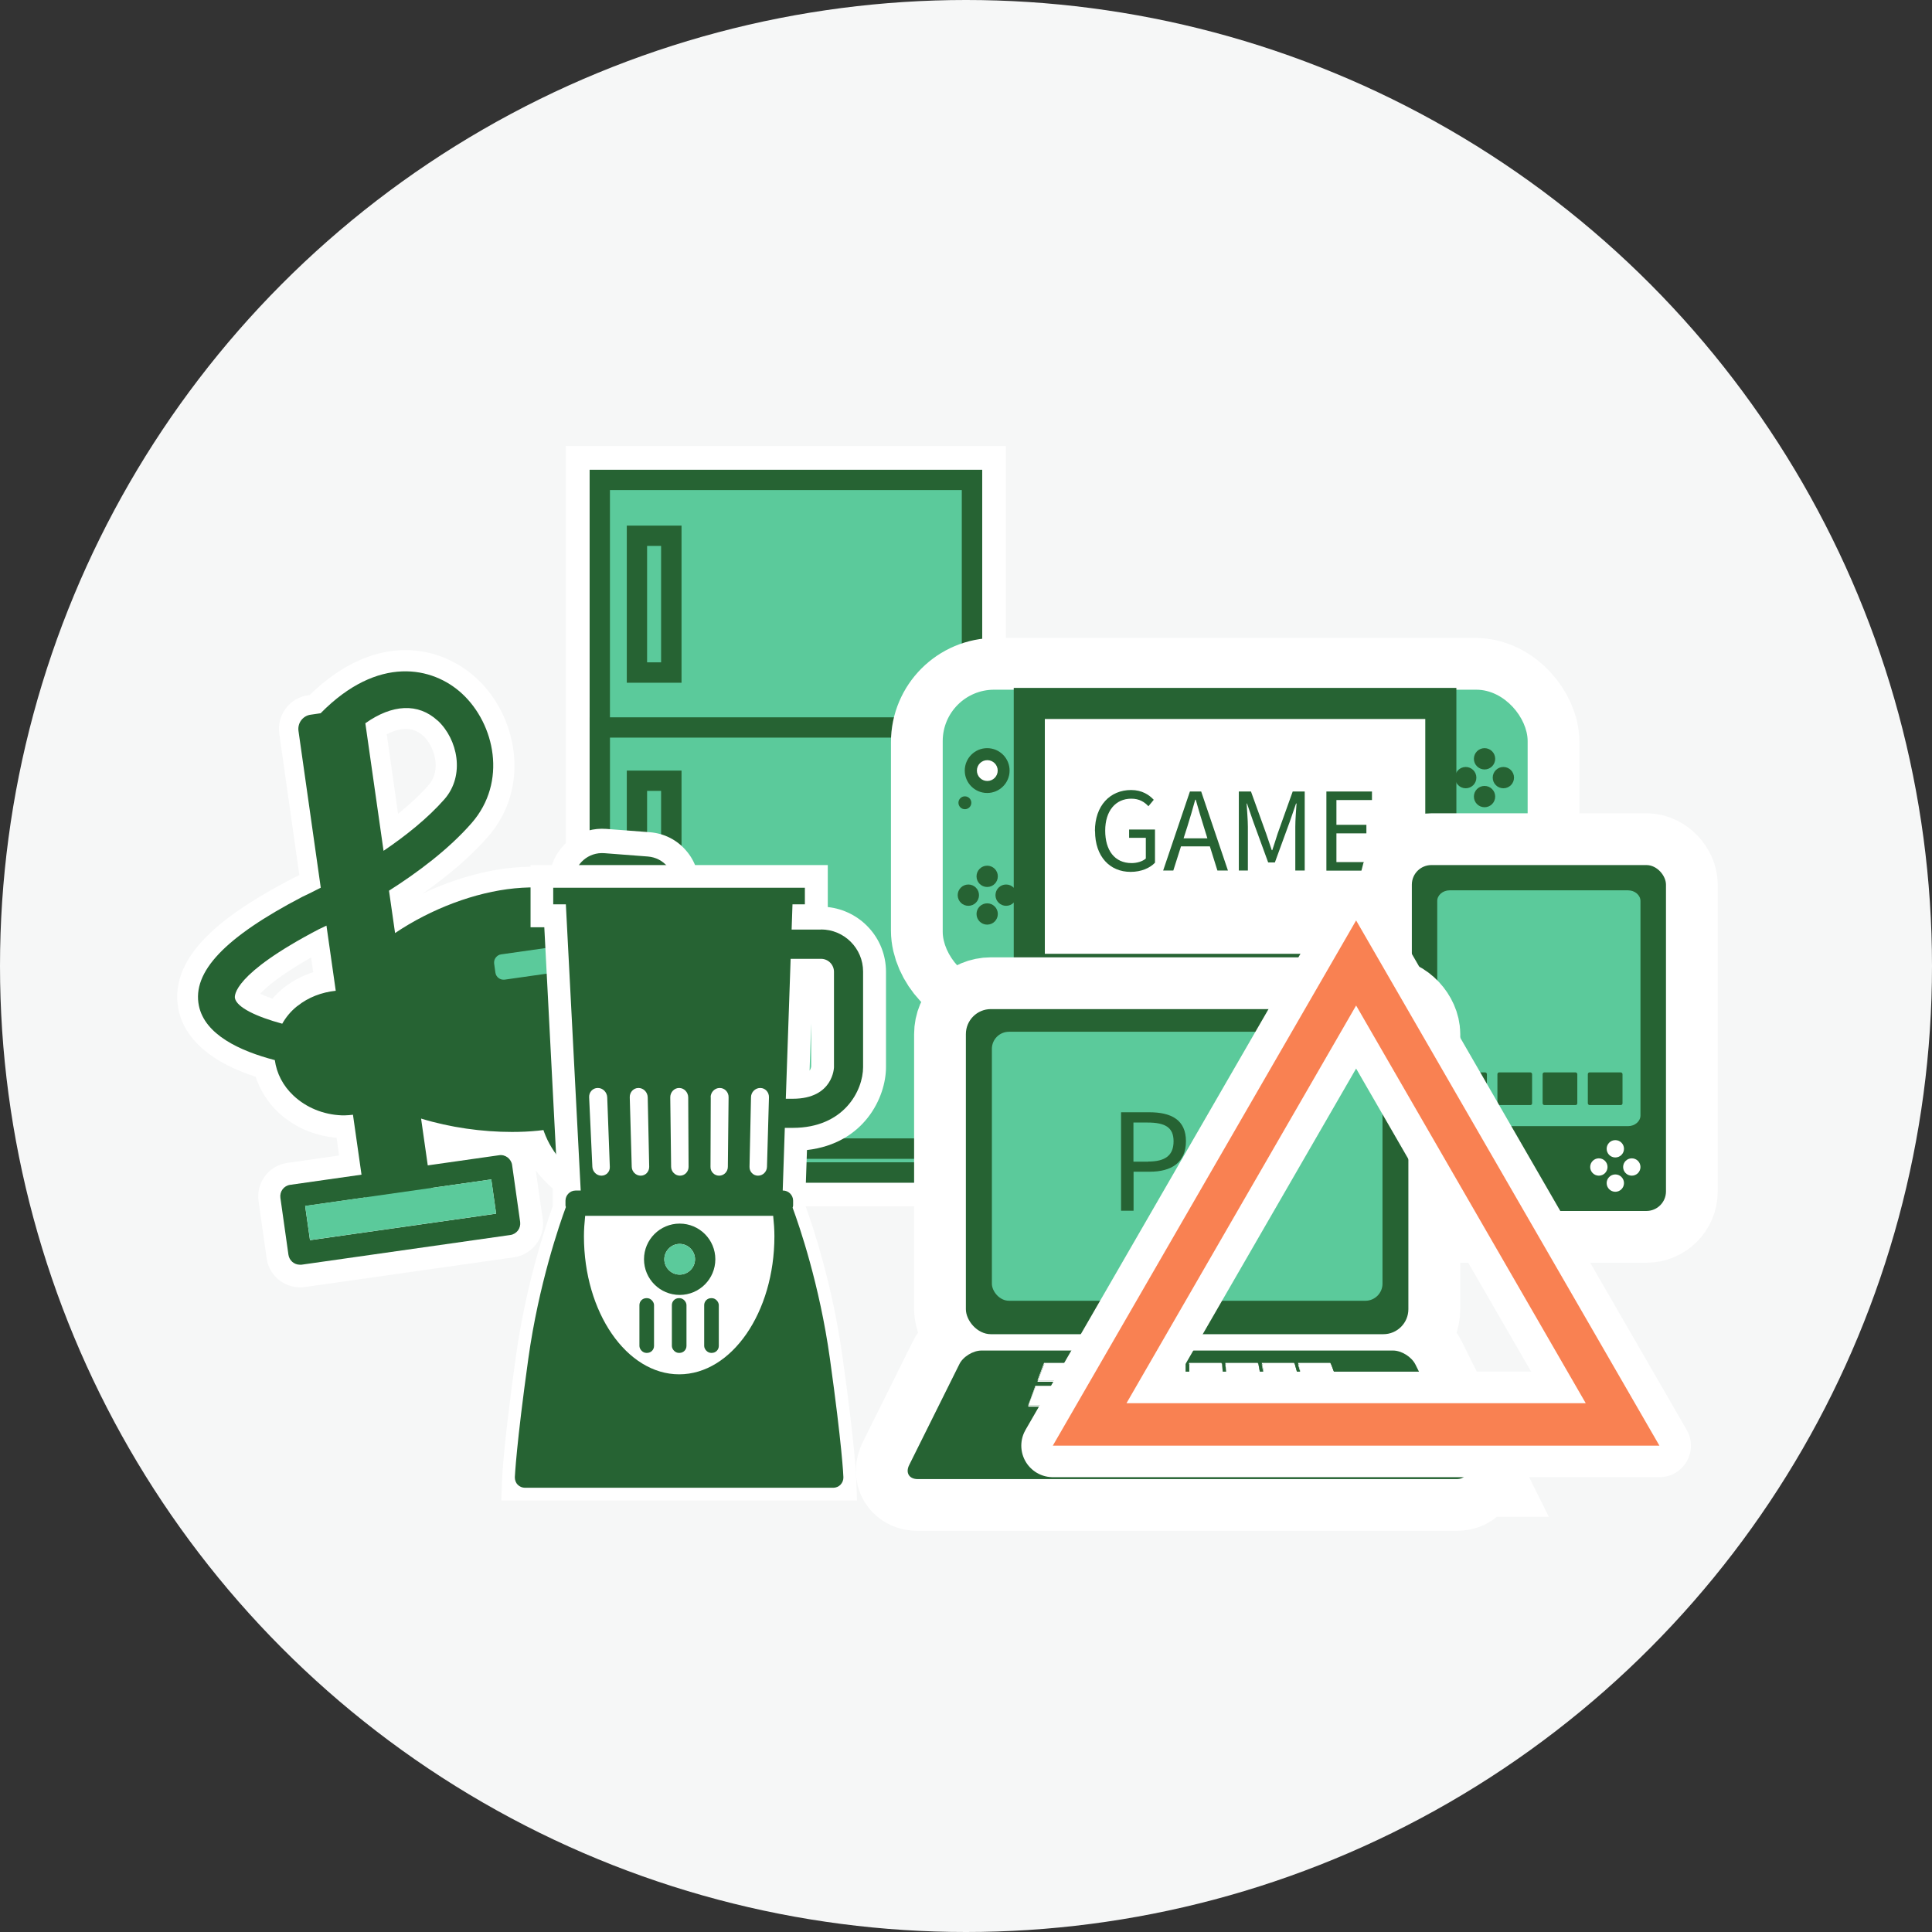 <?xml version="1.0" encoding="UTF-8"?>
<svg id="_レイヤー_2" data-name="レイヤー 2" xmlns="http://www.w3.org/2000/svg" viewBox="0 0 156 156">
  <rect x="0" y="0" width="156" height="156" fill="#333333" stroke="none"/>
  <defs>
    <style>
      .cls-1 {
        fill: #f98152;
      }

      .cls-2, .cls-3, .cls-4 {
        fill: #fff;
      }

      .cls-5 {
        fill: #5bca9b;
      }

      .cls-6 {
        fill: none;
        stroke-linecap: round;
        stroke-linejoin: round;
        stroke-width: 5.09px;
      }

      .cls-6, .cls-4 {
        stroke: #fff;
      }

      .cls-3 {
        stroke: #266333;
        stroke-width: 2.51px;
      }

      .cls-3, .cls-4 {
        stroke-miterlimit: 10;
      }

      .cls-7 {
        fill: #f6f7f7;
      }

      .cls-4 {
        stroke-width: 8.36px;
      }

      .cls-8 {
        fill: #266333;
      }
    </style>
  </defs>
  <g id="_メイン" data-name="メイン">
    <circle class="cls-7" cx="78" cy="78" r="78"/>
    <g>
      <g>
        <rect class="cls-2" x="45.69" y="36.01" width="35.53" height="61.4"/>
        <g>
          <g>
            <rect class="cls-5" x="48.43" y="38.75" width="30.06" height="55.93" transform="translate(126.91 133.42) rotate(-180)"/>
            <path class="cls-8" d="M47.61,37.93v57.57s31.7,0,31.7,0v-57.57s-31.7,0-31.7,0ZM49.25,39.57h28.41v54.28h-28.41v-54.28Z"/>
          </g>
          <g>
            <rect class="cls-5" x="49.25" y="59.56" width="28.41" height="32.36"/>
            <path class="cls-5" d="M78.48,58.74h-30.06s0,34,0,34h30.06s0-34,0-34ZM77.66,91.92h-28.41v-32.36h28.41v32.36Z"/>
            <path class="cls-8" d="M47.61,57.92v35.65s31.7,0,31.7,0v-35.65s-31.7,0-31.7,0ZM49.25,59.56h28.41v32.36h-28.41v-32.36Z"/>
          </g>
          <g>
            <rect class="cls-5" x="52.25" y="44.08" width="1.13" height="9.4"/>
            <path class="cls-5" d="M54.21,43.26h-2.77s0,11.04,0,11.04h2.77s0-11.04,0-11.04ZM53.39,53.48h-1.13v-9.4h1.13v9.4Z"/>
            <path class="cls-8" d="M50.61,42.44v12.69s4.42,0,4.42,0v-12.69s-4.42,0-4.42,0ZM52.25,44.08h1.13v9.4h-1.13v-9.4Z"/>
          </g>
          <g>
            <rect class="cls-5" x="51.43" y="63.04" width="2.77" height="11.04" transform="translate(105.64 137.13) rotate(-180)"/>
            <path class="cls-8" d="M50.61,62.22v12.69s4.42,0,4.42,0v-12.69s-4.42,0-4.42,0ZM52.25,63.86h1.13v9.4h-1.13v-9.4Z"/>
          </g>
        </g>
      </g>
      <g>
        <path class="cls-2" d="M57.09,82.36c.11-.75.14-1.52.07-2.28-.12-1.27-.52-2.45-1.11-3.55l.37-4.74c.09-1.14-.27-2.25-1.02-3.11-.74-.87-1.78-1.39-2.92-1.48l-3.52-.27c-2.07-.16-3.9,1.17-4.45,3.09-1.02-.07-2.06-.06-3.12.04-2.35.23-4.88.97-7.24,2.08,1.86-1.31,3.73-2.84,5.23-4.55,3.57-4.08,2.33-9.83-.88-12.8-2.89-2.68-8.12-3.89-13.5,1.33l-.13.02c-.72.1-1.37.49-1.8,1.07-.44.58-.62,1.31-.52,2.03l1.62,11.42c-.23.11-.37.18-.41.2l-.1.05c-4.81,2.51-10.2,5.99-9.24,10.65.32,1.54,1.62,3.9,6.22,5.38.35,1.06.96,2.05,1.81,2.86,1.26,1.19,2.93,1.92,4.73,2.07l.2,1.43-4.18.6c-1.5.21-2.54,1.6-2.32,3.1l.65,4.6c.19,1.37,1.37,2.35,2.71,2.35.13,0,.26,0,.39-.03l16.87-2.4c.72-.1,1.37-.49,1.8-1.07.44-.58.62-1.31.52-2.03l-.56-3.91c.18.24.38.48.59.7,1.67,1.81,3.95,2.87,6.41,2.97.13,0,.26,0,.39,0,4.91,0,9.01-3.89,9.22-8.85.11-2.72-.98-5.21-2.78-6.98ZM21.01,80.24c.5-.55,1.64-1.52,4.11-2.93l.17,1.19c-.88.28-1.7.72-2.42,1.29-.32.26-.61.55-.88.85-.38-.14-.72-.27-.98-.41ZM34.18,59.42c.9.84,1.5,2.76.42,3.98-.71.81-1.55,1.58-2.46,2.31l-.91-6.42c.96-.5,2.05-.7,2.95.13Z"/>
        <path class="cls-8" d="M55.47,80.24c-.13-1.36-.63-2.61-1.41-3.73,0-.01,0-.02,0-.03l.38-4.85c.05-.61-.15-1.21-.55-1.67-.4-.47-.96-.75-1.57-.8l-3.52-.27c-1.28-.1-2.37.85-2.47,2.11l-.07.94c-1.48-.28-3.07-.37-4.71-.21-3.19.31-6.74,1.65-9.65,3.61l-.49-3.42c2.28-1.45,4.8-3.32,6.67-5.46,2.9-3.32,1.87-8-.76-10.44-2.38-2.21-6.8-3.13-11.42,1.56,0,0,0,0,0,.01l-.82.12c-.3.04-.57.2-.76.45-.18.24-.26.55-.22.85l1.8,12.67c-.74.38-1.28.64-1.48.73-6.27,3.27-8.92,6.07-8.36,8.8.48,2.33,3.29,3.65,6.13,4.39.15,1.07.65,2.06,1.5,2.86,1.03.97,2.41,1.54,3.9,1.6.09,0,.18,0,.27,0,.22,0,.43-.03.64-.05l.69,4.84-5.76.82c-.51.07-.86.54-.79,1.05l.65,4.6c.07.46.46.8.92.8.04,0,.09,0,.13,0l16.87-2.4c.24-.03.46-.17.61-.36.15-.2.21-.45.18-.69l-.65-4.6c-.03-.24-.17-.46-.36-.61-.2-.15-.44-.22-.69-.18l-5.76.82-.54-3.78c2.34.72,4.93,1.08,7.33,1.08.72,0,1.43-.03,2.1-.1,3.4-.33,6.52-1.63,8.77-3.64,2.34-2.1,3.49-4.72,3.23-7.4ZM24.01,81.23c-.52.41-.92.9-1.22,1.43-2.07-.56-3.66-1.31-3.82-2.06-.04-.19-.18-1.93,6.76-5.56.05-.02.28-.13.63-.3l.75,5.26c-1.14.12-2.22.53-3.09,1.23ZM39.67,95.24l.39,2.76-15.03,2.14-.39-2.76,4.84-.69.07.51c.04.3.2.57.45.76.2.15.44.23.69.23.05,0,.11,0,.16-.01l3.09-.44c.63-.09,1.06-.67.97-1.3l-.07-.52,4.84-.69ZM35.34,58.18c1.62,1.51,2.23,4.42.55,6.35-1.36,1.55-3.15,2.97-4.92,4.17l-1.47-10.3c2.17-1.54,4.27-1.66,5.84-.21Z"/>
        <g>
          <path class="cls-8" d="M50.95,81.8c-1.91-.07-3.73.59-5.14,1.88-1.41,1.29-2.22,3.06-2.3,4.97-.08,1.91.59,3.73,1.88,5.14,1.29,1.41,3.06,2.22,4.97,2.3.1,0,.2,0,.3,0,3.81,0,6.98-3.02,7.14-6.86.16-3.94-2.91-7.28-6.85-7.44Z"/>
          <circle class="cls-2" cx="50.65" cy="88.95" r="4.08"/>
        </g>
        <rect class="cls-5" x="24.76" y="96.29" width="15.18" height="2.79" transform="translate(-13.44 5.53) rotate(-8.1)"/>
        <path class="cls-5" d="M48.99,76.05c-.12-.09-.26-.13-.4-.13-.03,0-.06,0-.1,0l-8.02,1.14c-.18.02-.33.12-.44.26-.11.14-.15.32-.13.49l.1.72c.05.37.39.62.76.57l8.02-1.14c.36-.05.62-.39.57-.76l-.1-.72c-.03-.18-.12-.33-.26-.44Z"/>
      </g>
      <g>
        <path class="cls-2" d="M66.84,73.25v-3.4h-24v5.02h1.11l1.07,20.64h-.39v1.9c-.62,1.71-2.18,6.4-2.98,12.16-.99,7.07-1.09,9.58-1.1,9.68l-.07,1.91h28.72l-.07-1.91c0-.1-.11-2.61-1.1-9.68-.8-5.77-2.36-10.46-2.98-12.16v-1.34l.11-3.21c4.63-.53,6.38-4.27,6.38-6.69v-7.71c0-2.71-2.06-4.94-4.7-5.22ZM65.5,82.63v3.48c-.02.13-.06.24-.13.34l.13-3.82Z"/>
        <g>
          <path class="cls-8" d="M66.29,75.06h-2.37l.07-2.04h1v-1.34h-20.32v1.34h1.02l1.2,23.11h-.41c-.45,0-.82.37-.82.82v.39s.02.09.03.13c-.51,1.38-2.19,6.22-3.03,12.23-.98,7.03-1.08,9.48-1.09,9.58,0,.22.07.44.23.6.15.16.37.25.59.25h24.89c.22,0,.44-.09.59-.25.15-.16.24-.38.23-.6,0-.1-.11-2.56-1.09-9.58-.83-5.97-2.48-10.75-3.01-12.18.01-.06.04-.12.04-.18v-.39c0-.45-.37-.82-.82-.82h-.02l.17-5.06h.64c4.14,0,5.68-3.01,5.68-4.91v-7.71c0-1.88-1.53-3.4-3.4-3.4ZM54.84,110.97c-4.24,0-7.69-5-7.69-11.15,0-.52.04-1.07.1-1.65h15.18c.06.57.1,1.12.1,1.65,0,6.15-3.45,11.15-7.69,11.15ZM60.64,88.6c0-.41.34-.75.74-.75h.01c.4,0,.71.34.7.75l-.16,5.62c-.01.39-.33.71-.72.71h-.01c-.38,0-.69-.32-.68-.71l.12-5.62ZM57.38,88.6c0-.41.33-.75.73-.75h.01c.4,0,.72.34.71.75l-.06,5.62c0,.39-.32.71-.7.71h-.01c-.38,0-.7-.32-.69-.71l.02-5.62ZM54.83,87.85h.01c.4,0,.72.34.73.75l.03,5.62c0,.39-.31.71-.69.71h-.01c-.38,0-.7-.32-.71-.71l-.07-5.62c0-.41.32-.75.71-.75ZM51.55,87.85h.01c.4,0,.73.34.74.75l.12,5.62c0,.39-.3.71-.68.71h-.01c-.38,0-.71-.32-.72-.71l-.16-5.62c-.01-.41.3-.75.7-.75ZM48.27,87.85h.01c.4,0,.73.34.75.75l.21,5.62c.02.39-.29.71-.67.71h-.01c-.38,0-.71-.32-.73-.71l-.26-5.62c-.02-.41.29-.75.69-.75ZM67.34,86.17s-.04,2.55-3.33,2.55h-.56l.39-11.3h2.45c.58,0,1.05.47,1.05,1.05v7.71Z"/>
          <rect class="cls-8" x="51.63" y="104.82" width="1.18" height="4.42" rx=".56" ry=".56"/>
          <rect class="cls-8" x="54.25" y="104.82" width="1.18" height="4.42" rx=".56" ry=".56"/>
          <rect class="cls-8" x="56.86" y="104.82" width="1.18" height="4.42" rx=".56" ry=".56"/>
          <path class="cls-8" d="M54.88,98.8c-1.59,0-2.88,1.29-2.88,2.88s1.29,2.88,2.88,2.88,2.88-1.29,2.88-2.88-1.29-2.88-2.88-2.88ZM54.88,102.92c-.68,0-1.24-.56-1.24-1.24s.56-1.24,1.24-1.24,1.24.56,1.24,1.24-.56,1.24-1.24,1.24Z"/>
          <path class="cls-5" d="M54.88,100.44c-.68,0-1.24.56-1.24,1.24s.56,1.24,1.24,1.24,1.24-.56,1.24-1.24-.56-1.24-1.24-1.24Z"/>
        </g>
      </g>
      <g>
        <rect class="cls-4" x="76.12" y="55.69" width="47.23" height="23.69" rx="4.24" ry="4.24"/>
        <g>
          <rect class="cls-5" x="76.12" y="55.69" width="47.23" height="23.69" rx="4.15" ry="4.15"/>
          <rect class="cls-3" x="83.11" y="56.8" width="33.23" height="21.47"/>
          <g>
            <g>
              <g>
                <g>
                  <g>
                    <circle class="cls-8" cx="79.71" cy="73.8" r=".86"/>
                    <circle class="cls-8" cx="79.71" cy="70.76" r=".86"/>
                  </g>
                  <g>
                    <circle class="cls-8" cx="81.24" cy="72.28" r=".86"/>
                    <circle class="cls-8" cx="78.19" cy="72.28" r=".86"/>
                  </g>
                </g>
                <circle class="cls-8" cx="79.71" cy="62.22" r="1.81"/>
                <circle class="cls-8" cx="77.91" cy="64.82" r=".52"/>
              </g>
              <circle class="cls-2" cx="79.72" cy="62.22" r=".84"/>
            </g>
            <g>
              <g>
                <g>
                  <g>
                    <circle class="cls-8" cx="119.87" cy="61.27" r=".86"/>
                    <circle class="cls-8" cx="119.87" cy="64.32" r=".86"/>
                  </g>
                  <g>
                    <circle class="cls-8" cx="121.39" cy="62.79" r=".86"/>
                    <circle class="cls-8" cx="118.35" cy="62.79" r=".86"/>
                  </g>
                </g>
                <circle class="cls-8" cx="119.87" cy="72.85" r="1.81"/>
                <circle class="cls-8" cx="118.06" cy="70.26" r=".52"/>
              </g>
              <circle class="cls-2" cx="119.91" cy="72.85" r=".84"/>
            </g>
          </g>
          <g>
            <path class="cls-8" d="M88.41,67.1c0-2.06,1.23-3.31,2.92-3.31.89,0,1.47.4,1.83.79l-.43.52c-.32-.34-.73-.61-1.38-.61-1.28,0-2.11.99-2.11,2.58s.76,2.62,2.13,2.62c.45,0,.9-.14,1.15-.37v-1.67h-1.35v-.67h2.09v2.68c-.41.43-1.11.74-1.97.74-1.67,0-2.87-1.23-2.87-3.29Z"/>
            <path class="cls-8" d="M96.09,63.91h.9l2.16,6.38h-.85l-.61-1.95h-2.33l-.62,1.95h-.82l2.16-6.38ZM95.56,67.69h1.93l-.3-.97c-.23-.72-.43-1.42-.64-2.15h-.04c-.2.75-.41,1.43-.63,2.15l-.31.97Z"/>
            <path class="cls-8" d="M100.04,63.91h.97l1.23,3.41c.15.44.3.89.45,1.33h.04c.15-.44.29-.89.43-1.33l1.22-3.41h.97v6.38h-.76v-3.53c0-.55.06-1.32.1-1.88h-.04l-.5,1.45-1.21,3.31h-.54l-1.21-3.31-.5-1.45h-.03c.03.56.1,1.33.1,1.88v3.53h-.73v-6.38Z"/>
            <path class="cls-8" d="M107.1,63.91h3.68v.69h-2.87v2h2.42v.69h-2.42v2.32h2.96v.69h-3.77v-6.38Z"/>
          </g>
        </g>
      </g>
      <g>
        <rect class="cls-4" x="114" y="69.85" width="20.52" height="27.93" rx="1.58" ry="1.58"/>
        <g>
          <g>
            <rect class="cls-8" x="114" y="69.85" width="20.52" height="27.93" rx="1.58" ry="1.58"/>
            <path class="cls-5" d="M117.05,90.93c-.55,0-1-.39-1-.86v-17.32c0-.47.45-.86,1-.86h14.41c.55,0,1,.39,1,.86v17.32c0,.47-.45.86-1,.86h-14.41Z"/>
            <rect class="cls-8" x="117.26" y="86.59" width="2.8" height="2.64" rx=".14" ry=".14"/>
            <rect class="cls-8" x="120.91" y="86.59" width="2.8" height="2.64" rx=".14" ry=".14"/>
            <rect class="cls-8" x="124.56" y="86.59" width="2.8" height="2.64" rx=".14" ry=".14"/>
            <rect class="cls-8" x="128.21" y="86.59" width="2.8" height="2.64" rx=".14" ry=".14"/>
          </g>
          <ellipse class="cls-5" cx="117.47" cy="94.16" rx="1.59" ry="1.26"/>
          <ellipse class="cls-5" cx="121.26" cy="94.31" rx="1.59" ry="1.26"/>
          <g>
            <circle class="cls-2" cx="130.43" cy="92.76" r=".7"/>
            <circle class="cls-2" cx="130.43" cy="95.53" r=".7"/>
            <circle class="cls-2" cx="129.1" cy="94.23" r=".7"/>
            <circle class="cls-2" cx="131.76" cy="94.23" r=".7"/>
          </g>
        </g>
      </g>
      <g>
        <g>
          <g>
            <rect class="cls-4" x="77.99" y="81.48" width="35.74" height="26.25" rx="2.02" ry="2.02"/>
            <path class="cls-4" d="M118.32,118.3l-4.03-8.12c-.31-.62-1.12-1.13-1.81-1.13h-33.23c-.68,0-1.51.5-1.8,1.13l-4.04,8.12c-.31.62,0,1.13.69,1.13h43.52c.69,0,1-.5.69-1.13ZM105.84,113.4l-.43-1.47h2.74l.55,1.47h-2.86ZM102.59,113.4l-.29-1.47h2.75l.41,1.47h-2.88ZM89.21,113.4h-2.88l.41-1.47h2.75l-.29,1.47ZM83.64,111.93h2.74l-.42,1.47h-2.87l.55-1.47ZM84.34,110.09h2.58l-.37,1.29h-2.69l.49-1.29ZM90.19,110.09h2.6l-.14,1.29h-2.7l.23-1.29ZM92.96,111.93h2.77v1.47h-2.89l.13-1.47ZM93.12,110.09h2.61v1.29h-2.72l.11-1.29ZM96.08,113.4v-1.47s2.76,0,2.76,0l.13,1.47h-2.88ZM101.6,110.09l.24,1.29h-2.71l-.14-1.29h2.6ZM89.6,111.38h-2.69l.36-1.29h2.59l-.25,1.29ZM89.86,111.93h2.75l-.14,1.47h-2.88l.28-1.47ZM99.33,113.4l-.15-1.47h2.76l.28,1.47h-2.88ZM104.53,110.09l.37,1.29h-2.7l-.24-1.29h2.58ZM107.45,110.09l.49,1.29h-2.69l-.37-1.29h2.57ZM98.67,110.09l.12,1.29h-2.72v-1.29s2.6,0,2.6,0Z"/>
          </g>
          <g>
            <g>
              <rect class="cls-8" x="77.99" y="81.48" width="35.73" height="26.25" rx="2.02" ry="2.02"/>
              <rect class="cls-5" x="80.09" y="83.31" width="31.54" height="21.72" rx="1.38" ry="1.38"/>
              <path class="cls-8" d="M118.32,118.3l-4.03-8.12c-.31-.62-1.12-1.13-1.81-1.13h-33.23c-.68,0-1.51.5-1.8,1.13l-4.04,8.12c-.31.62,0,1.13.69,1.13h43.52c.69,0,1-.5.69-1.13ZM105.84,113.4l-.43-1.47h2.74l.55,1.47h-2.86ZM102.59,113.4l-.29-1.47h2.75l.41,1.47h-2.88ZM89.21,113.4h-2.88l.41-1.47h2.75l-.29,1.47ZM83.64,111.93h2.74l-.42,1.47h-2.87l.55-1.47ZM84.34,110.09h2.58l-.37,1.29h-2.69l.49-1.29ZM90.19,110.09h2.6l-.14,1.29h-2.7l.23-1.29ZM92.96,111.93h2.77v1.47h-2.89l.13-1.47ZM93.12,110.09h2.61v1.29h-2.72l.11-1.29ZM96.08,113.4v-1.47s2.76,0,2.76,0l.13,1.47h-2.88ZM101.6,110.09l.24,1.29h-2.71l-.14-1.29h2.6ZM89.6,111.38h-2.69l.36-1.29h2.59l-.25,1.29ZM89.86,111.93h2.75l-.14,1.47h-2.88l.28-1.47ZM99.33,113.4l-.15-1.47h2.76l.28,1.47h-2.88ZM104.53,110.09l.37,1.29h-2.7l-.24-1.29h2.58ZM107.45,110.09l.49,1.29h-2.69l-.37-1.29h2.57ZM98.67,110.09l.12,1.29h-2.72v-1.29s2.6,0,2.6,0Z"/>
              <polygon class="cls-5" points="99.29 114.51 92.43 114.51 92.16 117.78 99.57 117.78 99.29 114.51"/>
              <g>
                <polygon class="cls-8" points="86.41 111.93 85.96 113.5 83.06 113.5 83.09 113.4 85.96 113.4 86.38 111.93 86.41 111.93"/>
                <polygon class="cls-8" points="89.52 111.93 89.21 113.5 86.31 113.5 86.34 113.4 89.21 113.4 89.5 111.93 89.52 111.93"/>
                <polygon class="cls-8" points="92.62 111.93 92.47 113.5 89.56 113.5 89.58 113.4 92.47 113.4 92.61 111.93 92.62 111.93"/>
                <polygon class="cls-8" points="95.72 113.4 95.72 113.5 92.83 113.5 92.84 113.4 95.72 113.4"/>
                <polygon class="cls-8" points="98.97 113.5 96.08 113.5 96.08 113.4 98.96 113.4 98.97 113.5"/>
                <polygon class="cls-8" points="102.24 113.5 99.33 113.5 99.17 111.93 99.18 111.93 99.33 113.4 102.22 113.4 102.24 113.5"/>
                <polygon class="cls-8" points="105.49 113.5 102.59 113.5 102.28 111.93 102.3 111.93 102.59 113.4 105.46 113.4 105.49 113.5"/>
                <polygon class="cls-8" points="108.74 113.5 105.84 113.5 105.38 111.93 105.41 111.93 105.84 113.4 108.7 113.4 108.74 113.5"/>
              </g>
              <g>
                <polygon class="cls-8" points="86.95 110.09 86.54 111.48 83.81 111.48 83.85 111.38 86.54 111.38 86.91 110.09 86.95 110.09"/>
                <polygon class="cls-8" points="89.88 110.09 89.6 111.48 86.88 111.48 86.9 111.38 89.6 111.38 89.85 110.09 89.88 110.09"/>
                <polygon class="cls-8" points="92.81 110.09 92.66 111.48 89.94 111.48 89.96 111.38 92.66 111.38 92.8 110.09 92.81 110.09"/>
                <polygon class="cls-8" points="95.73 111.38 95.73 111.48 93.01 111.48 93.02 111.38 95.73 111.38"/>
                <polygon class="cls-8" points="98.79 111.48 96.06 111.48 96.06 111.38 98.78 111.38 98.79 111.48"/>
                <polygon class="cls-8" points="101.86 111.48 99.13 111.48 98.98 110.09 98.99 110.09 99.13 111.38 101.84 111.38 101.86 111.48"/>
                <polygon class="cls-8" points="104.92 111.48 102.19 111.48 101.92 110.09 101.95 110.09 102.19 111.38 104.89 111.38 104.92 111.48"/>
                <polygon class="cls-8" points="107.99 111.48 105.26 111.48 104.85 110.09 104.89 110.09 105.26 111.38 107.94 111.38 107.99 111.48"/>
              </g>
              <g>
                <polygon class="cls-8" points="86.41 111.82 86.38 111.93 83.64 111.93 83.09 113.4 83.06 113.4 83.64 111.82 86.41 111.82"/>
                <polygon class="cls-8" points="89.52 111.82 89.5 111.93 86.75 111.93 86.34 113.4 86.31 113.4 86.75 111.82 89.52 111.82"/>
                <polygon class="cls-8" points="92.62 111.82 92.61 111.93 89.86 111.93 89.58 113.4 89.56 113.4 89.86 111.82 92.62 111.82"/>
                <polygon class="cls-8" points="95.73 111.82 95.73 111.93 92.96 111.93 92.84 113.4 92.83 113.4 92.96 111.82 95.73 111.82"/>
                <polygon class="cls-8" points="98.97 113.4 98.96 113.4 98.84 111.93 96.07 111.93 96.07 111.82 98.84 111.82 98.97 113.4"/>
                <polygon class="cls-8" points="102.24 113.4 102.22 113.4 101.94 111.93 99.18 111.93 99.17 111.82 101.94 111.82 102.24 113.4"/>
                <polygon class="cls-8" points="105.49 113.4 105.46 113.4 105.05 111.93 102.3 111.93 102.28 111.82 105.05 111.82 105.49 113.4"/>
                <polygon class="cls-8" points="108.74 113.4 108.7 113.4 108.15 111.93 105.41 111.93 105.38 111.82 108.15 111.82 108.74 113.4"/>
              </g>
              <g>
                <polygon class="cls-8" points="86.95 109.97 86.91 110.09 84.34 110.09 83.85 111.38 83.81 111.38 84.34 109.97 86.95 109.97"/>
                <polygon class="cls-8" points="89.88 109.97 89.85 110.09 87.27 110.09 86.9 111.38 86.88 111.38 87.27 109.97 89.88 109.97"/>
                <polygon class="cls-8" points="92.81 109.97 92.8 110.09 90.19 110.09 89.96 111.38 89.94 111.38 90.19 109.97 92.81 109.97"/>
                <polygon class="cls-8" points="95.74 109.97 95.74 110.09 93.12 110.09 93.02 111.38 93.01 111.38 93.12 109.97 95.74 109.97"/>
                <polygon class="cls-8" points="98.79 111.38 98.78 111.38 98.67 110.09 96.05 110.09 96.05 109.97 98.67 109.97 98.79 111.38"/>
                <polygon class="cls-8" points="101.86 111.38 101.84 111.38 101.6 110.09 98.99 110.09 98.98 109.97 101.6 109.97 101.86 111.38"/>
                <polygon class="cls-8" points="104.92 111.38 104.89 111.38 104.53 110.09 101.95 110.09 101.92 109.97 104.53 109.97 104.92 111.38"/>
                <polygon class="cls-8" points="107.99 111.38 107.94 111.38 107.45 110.09 104.89 110.09 104.85 109.97 107.45 109.97 107.99 111.38"/>
              </g>
            </g>
            <g>
              <path class="cls-2" d="M105.8,113.48l-.43-1.47h2.74l.55,1.47h-2.86ZM102.55,113.48l-.29-1.47h2.75l.41,1.47h-2.88ZM89.17,113.48h-2.88l.41-1.47h2.75l-.29,1.47ZM83.6,112.01h2.74l-.42,1.47h-2.87l.55-1.47ZM84.3,110.17h2.58l-.37,1.29h-2.69l.49-1.29ZM90.15,110.17h2.6l-.14,1.29h-2.7l.23-1.29ZM92.92,112.01h2.77v1.47h-2.89l.13-1.47ZM93.08,110.17h2.61v1.29h-2.72l.11-1.29ZM96.04,113.48v-1.47s2.76,0,2.76,0l.13,1.47h-2.88ZM101.56,110.17l.24,1.29h-2.71l-.14-1.29h2.6ZM89.56,111.46h-2.69l.36-1.29h2.59l-.25,1.29ZM89.82,112.01h2.75l-.14,1.47h-2.88l.28-1.47ZM99.29,113.48l-.15-1.47h2.76l.28,1.47h-2.88ZM104.49,110.17l.37,1.29h-2.7l-.24-1.29h2.58ZM107.41,110.17l.49,1.29h-2.69l-.37-1.29h2.57ZM98.63,110.17l.12,1.29h-2.72v-1.29s2.6,0,2.6,0Z"/>
              <g>
                <polygon class="cls-2" points="86.37 112.01 85.92 113.58 83.02 113.58 83.05 113.48 85.92 113.48 86.34 112.01 86.37 112.01"/>
                <polygon class="cls-2" points="89.48 112.01 89.17 113.58 86.27 113.58 86.3 113.48 89.17 113.48 89.46 112.01 89.48 112.01"/>
                <polygon class="cls-2" points="92.58 112.01 92.43 113.58 89.52 113.58 89.54 113.48 92.43 113.48 92.57 112.01 92.58 112.01"/>
                <polygon class="cls-2" points="95.68 113.48 95.68 113.58 92.79 113.58 92.8 113.48 95.68 113.48"/>
                <polygon class="cls-2" points="98.93 113.58 96.04 113.58 96.04 113.48 98.92 113.48 98.93 113.58"/>
                <polygon class="cls-2" points="102.2 113.58 99.29 113.58 99.13 112.01 99.14 112.01 99.29 113.48 102.18 113.48 102.2 113.58"/>
                <polygon class="cls-2" points="105.45 113.58 102.55 113.58 102.24 112.01 102.26 112.01 102.55 113.48 105.42 113.48 105.45 113.58"/>
                <polygon class="cls-2" points="108.7 113.58 105.8 113.58 105.34 112.01 105.37 112.01 105.8 113.48 108.66 113.48 108.7 113.58"/>
              </g>
              <g>
                <polygon class="cls-2" points="86.91 110.17 86.5 111.57 83.77 111.57 83.81 111.46 86.5 111.46 86.87 110.17 86.91 110.17"/>
                <polygon class="cls-2" points="89.84 110.17 89.56 111.57 86.84 111.57 86.86 111.46 89.56 111.46 89.81 110.17 89.84 110.17"/>
                <polygon class="cls-2" points="92.77 110.17 92.62 111.57 89.9 111.57 89.92 111.46 92.62 111.46 92.76 110.17 92.77 110.17"/>
                <polygon class="cls-2" points="95.69 111.46 95.69 111.57 92.97 111.57 92.98 111.46 95.69 111.46"/>
                <polygon class="cls-2" points="98.75 111.57 96.02 111.57 96.02 111.46 98.74 111.46 98.75 111.57"/>
                <polygon class="cls-2" points="101.82 111.57 99.09 111.57 98.94 110.17 98.95 110.17 99.09 111.46 101.8 111.46 101.82 111.57"/>
                <polygon class="cls-2" points="104.88 111.57 102.15 111.57 101.88 110.17 101.91 110.17 102.15 111.46 104.85 111.46 104.88 111.57"/>
                <polygon class="cls-2" points="107.95 111.57 105.22 111.57 104.81 110.17 104.85 110.17 105.22 111.46 107.9 111.46 107.95 111.57"/>
              </g>
              <g>
                <polygon class="cls-2" points="86.37 111.9 86.34 112.01 83.6 112.01 83.05 113.48 83.02 113.48 83.6 111.9 86.37 111.9"/>
                <polygon class="cls-2" points="89.48 111.9 89.46 112.01 86.71 112.01 86.3 113.48 86.27 113.48 86.71 111.9 89.48 111.9"/>
                <polygon class="cls-2" points="92.58 111.9 92.57 112.01 89.82 112.01 89.54 113.48 89.52 113.48 89.82 111.9 92.58 111.9"/>
                <polygon class="cls-2" points="95.69 111.9 95.69 112.01 92.92 112.01 92.8 113.48 92.79 113.48 92.92 111.9 95.69 111.9"/>
                <polygon class="cls-2" points="98.93 113.48 98.92 113.48 98.8 112.01 96.03 112.01 96.03 111.9 98.8 111.9 98.93 113.48"/>
                <polygon class="cls-2" points="102.2 113.48 102.18 113.48 101.9 112.01 99.14 112.01 99.13 111.9 101.9 111.9 102.2 113.48"/>
                <polygon class="cls-2" points="105.45 113.48 105.42 113.48 105.01 112.01 102.26 112.01 102.24 111.9 105.01 111.9 105.45 113.48"/>
                <polygon class="cls-2" points="108.7 113.48 108.66 113.48 108.11 112.01 105.37 112.01 105.34 111.9 108.11 111.9 108.7 113.48"/>
              </g>
              <g>
                <polygon class="cls-2" points="86.91 110.05 86.87 110.17 84.3 110.17 83.81 111.46 83.77 111.46 84.3 110.05 86.91 110.05"/>
                <polygon class="cls-2" points="89.84 110.05 89.81 110.17 87.23 110.17 86.86 111.46 86.84 111.46 87.23 110.05 89.84 110.05"/>
                <polygon class="cls-2" points="92.77 110.05 92.76 110.17 90.15 110.17 89.92 111.46 89.9 111.46 90.15 110.05 92.77 110.05"/>
                <polygon class="cls-2" points="95.7 110.05 95.7 110.17 93.08 110.17 92.98 111.46 92.97 111.46 93.08 110.05 95.7 110.05"/>
                <polygon class="cls-2" points="98.75 111.46 98.74 111.46 98.63 110.17 96.01 110.17 96.01 110.05 98.63 110.05 98.75 111.46"/>
                <polygon class="cls-2" points="101.82 111.46 101.8 111.46 101.56 110.17 98.95 110.17 98.94 110.05 101.56 110.05 101.82 111.46"/>
                <polygon class="cls-2" points="104.88 111.46 104.85 111.46 104.49 110.17 101.91 110.17 101.88 110.05 104.49 110.05 104.88 111.46"/>
                <polygon class="cls-2" points="107.95 111.46 107.9 111.46 107.41 110.17 104.85 110.17 104.81 110.05 107.41 110.05 107.95 111.46"/>
              </g>
            </g>
          </g>
        </g>
        <g>
          <path class="cls-8" d="M90.53,89.81h2.27c1.77,0,2.96.61,2.96,2.34s-1.18,2.46-2.92,2.46h-1.31v3.15h-1.01v-7.94ZM92.71,93.79c1.4,0,2.05-.51,2.05-1.64s-.7-1.51-2.1-1.51h-1.14v3.16h1.18Z"/>
          <path class="cls-8" d="M96.91,93.79c0-2.56,1.5-4.12,3.52-4.12.96,0,1.72.48,2.17.98l-.54.65c-.41-.44-.94-.76-1.62-.76-1.5,0-2.5,1.23-2.5,3.21s.95,3.26,2.47,3.26c.76,0,1.33-.34,1.84-.89l.55.63c-.63.72-1.41,1.14-2.43,1.14-1.97,0-3.45-1.53-3.45-4.1Z"/>
        </g>
      </g>
    </g>
    <g>
      <path class="cls-6" d="M133.98,116.73h-48.97l24.49-42.41,24.49,42.41ZM90.96,113.3h37.08l-18.54-32.11-18.54,32.11Z"/>
      <path class="cls-1" d="M133.98,116.73h-48.97l24.49-42.41,24.49,42.41ZM90.96,113.3h37.08l-18.54-32.11-18.54,32.11Z"/>
    </g>
  </g>
</svg>
